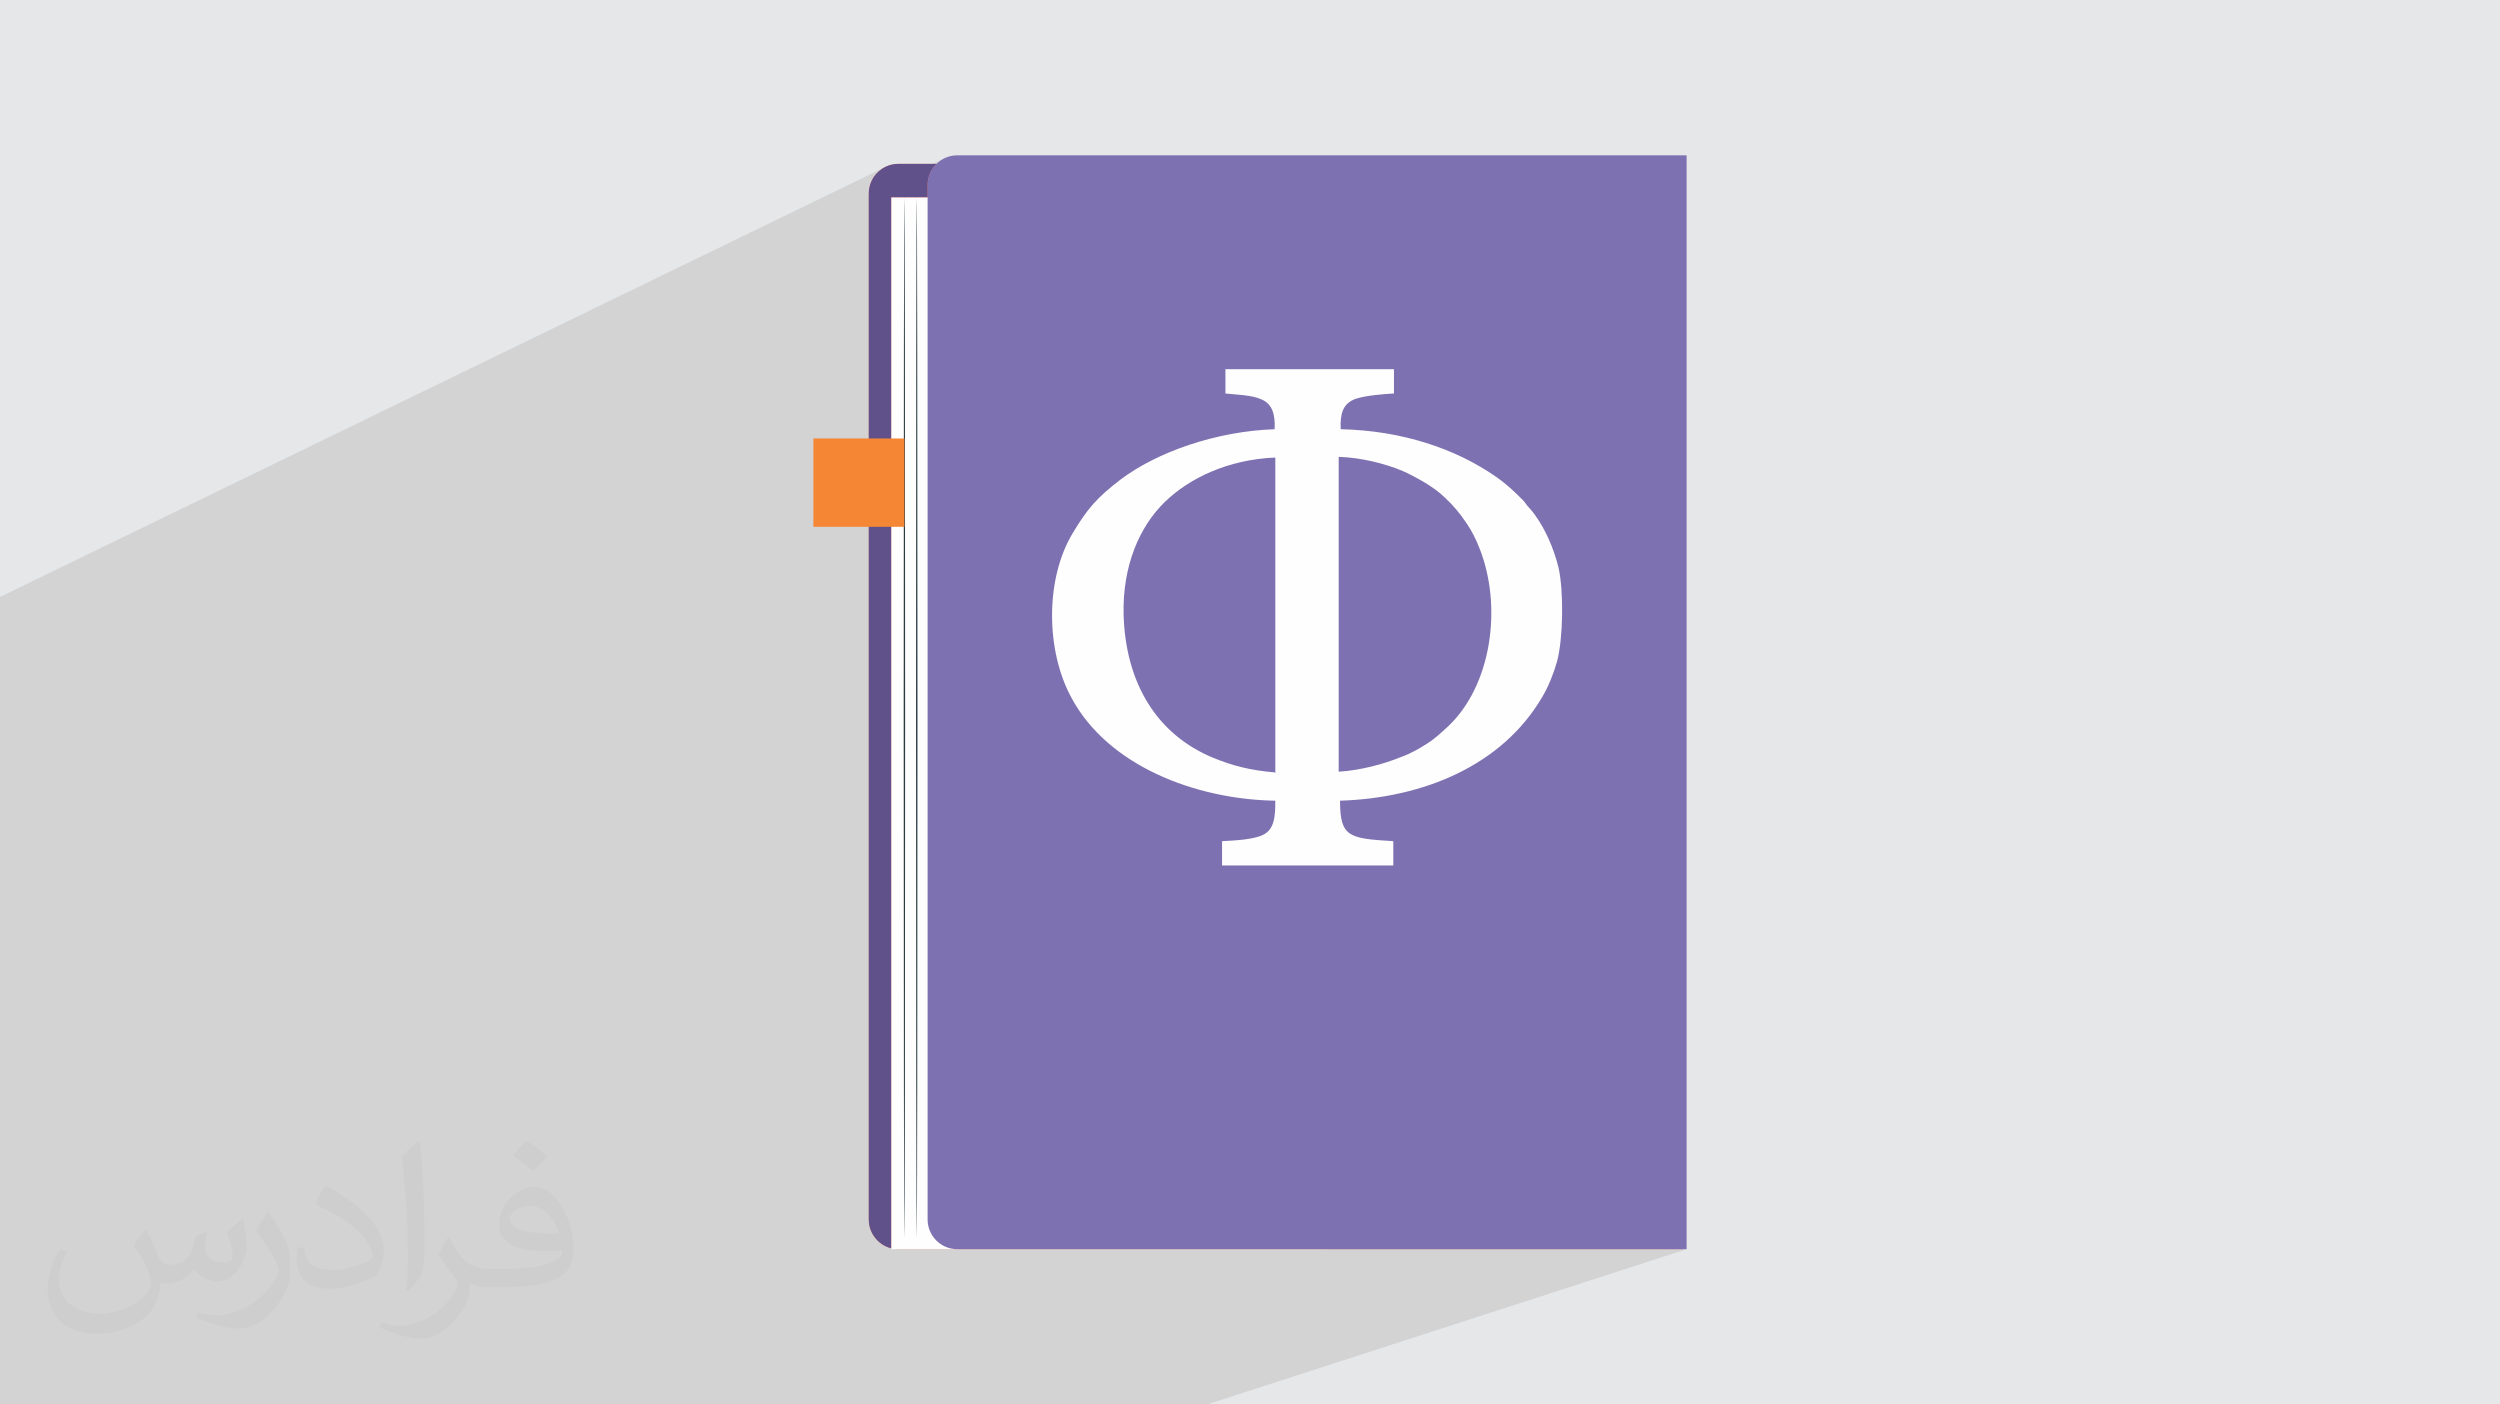 <?xml version="1.0" encoding="UTF-8"?>
<!DOCTYPE svg PUBLIC "-//W3C//DTD SVG 1.1//EN" "http://www.w3.org/Graphics/SVG/1.1/DTD/svg11.dtd">
<!-- Creator: CorelDRAW 2020 (64-Bit) -->
<svg xmlns="http://www.w3.org/2000/svg" xml:space="preserve" width="94.192mm" height="52.917mm" version="1.1" style="shape-rendering:geometricPrecision; text-rendering:geometricPrecision; image-rendering:optimizeQuality; fill-rule:evenodd; clip-rule:evenodd"
viewBox="0 0 9404.92 5283.66"
 xmlns:xlink="http://www.w3.org/1999/xlink"
 xmlns:xodm="http://www.corel.com/coreldraw/odm/2003">
 <defs>
  <style type="text/css">
   <![CDATA[
    .fil10 {fill:#FEFEFE}
    .fil0 {fill:#E6E7E8}
    .fil7 {fill:#7E71B1;fill-rule:nonzero}
    .fil5 {fill:#60518A;fill-rule:nonzero}
    .fil8 {fill:#2C3C43;fill-rule:nonzero}
    .fil3 {fill:#D9DAD9;fill-rule:nonzero}
    .fil4 {fill:#F3786E;fill-rule:nonzero}
    .fil9 {fill:#F58634;fill-rule:nonzero}
    .fil6 {fill:#FEFEFE;fill-rule:nonzero}
    .fil2 {fill:#373435;fill-opacity:0.031}
    .fil1 {fill:#2B2A29;fill-opacity:0.102}
   ]]>
  </style>
 </defs>
 <g id="Layer_x0020_1">
  <polygon class="fil0" points="-0,0 9404.92,0 9404.92,5283.66 -0,5283.66 "/>
  <polygon class="fil1" points="-0,4002.12 -0,3873.25 -0,3870.77 -0,3868.61 -0,3854.14 -0,3806.58 -0,3775.98 -0,3758.33 -0,3749.36 -0,3744.93 -0,3742.56 -0,3737.62 -0,3709.3 -0,3709.16 -0,3694.2 -0,3640.64 -0,3620.66 -0,3580.99 -0,3509.97 -0,3483.14 -0,3431.61 -0,3347.01 -0,3188.94 -0,3182.68 -0,3164.6 -0,3145.16 -0,3135.73 -0,3135.62 -0,3047.56 -0,3026.99 -0,2416.33 -0,2398.91 -0,2379.04 -0,2374.67 -0,2357.95 -0,2357.94 -0,2312.47 -0,2308.17 -0,2308.15 -0,2245.66 -0,2245.64 3326.81,629.92 3326.65,630.02 3326.81,629.94 3317.6,635.54 3308.99,641.97 3301.06,649.18 3293.84,657.12 3287.41,665.71 3281.82,674.92 3277.11,684.67 3277.11,684.69 3273.35,694.94 3273.35,694.96 3270.6,705.64 3270.6,705.66 3268.91,716.73 3268.91,716.75 3268.33,728.16 3268.33,728.18 3268.33,732.99 3548.12,597.78 3538.9,603.37 3530.31,609.81 3522.37,617.02 3515.16,624.95 3508.72,633.55 3503.13,642.77 3498.42,652.53 3494.66,662.8 3491.9,673.51 3490.22,684.6 3489.64,696.03 3489.64,742.91 3489.64,742.92 4991.16,742.92 4991.16,1547.32 5090.93,1504.1 5099.53,1500.54 5106.95,1498.25 5114.9,1496.12 5123.3,1494.18 5132.1,1492.37 5141.24,1490.72 5150.62,1489.22 5160.21,1487.84 5169.91,1486.59 5179.68,1485.46 5189.44,1484.44 5199.13,1483.52 5208.67,1482.71 5218.01,1481.98 5227.07,1481.33 5235.79,1480.76 5244.1,1480.25 4991.16,1589.48 4991.16,1735.32 5036.12,1716.11 5036.13,1718.66 5051.9,1719.37 5067.81,1720.54 5083.79,1722.12 5099.82,1724.13 5115.82,1726.52 5131.76,1729.27 5147.6,1732.37 5163.26,1735.77 5178.73,1739.49 5193.94,1743.47 5208.83,1747.71 5223.38,1752.19 5237.53,1756.86 5251.23,1761.72 5264.43,1766.75 5277.08,1771.92 5286.79,1776.37 5296.84,1781.16 5307.17,1786.27 5317.7,1791.66 5328.36,1797.31 5339.1,1803.22 5349.82,1809.34 5360.46,1815.67 5370.96,1822.18 5381.23,1828.84 5391.22,1835.63 5400.84,1842.54 5410.04,1849.54 5418.74,1856.6 5426.85,1863.71 5434.33,1870.84 5446.35,1882.27 5457.76,1893.78 5468.62,1905.48 5479.04,1917.45 5489.1,1929.77 5498.9,1942.53 5508.51,1955.83 5518.04,1969.76 5524.69,1979.72 5531.28,1990.49 5537.74,2001.9 5544.04,2013.83 5550.09,2026.11 5555.84,2038.6 5561.24,2051.14 5566.22,2063.61 5573.94,2084.27 5580.91,2105.37 5587.13,2126.85 5592.62,2148.66 5597.37,2170.77 5601.37,2193.14 5604.63,2215.74 5607.16,2238.5 5608.95,2261.41 5610,2284.4 5610.31,2307.47 5609.87,2330.54 5608.71,2353.59 5606.8,2376.57 5604.16,2399.46 5600.78,2422.19 5596.67,2444.74 5591.82,2467.07 5586.23,2489.12 5579.92,2510.87 5572.87,2532.27 5565.08,2553.28 5556.57,2573.87 5547.32,2593.99 5537.34,2613.6 5526.62,2632.65 5515.18,2651.13 5503.01,2668.97 5490.1,2686.13 5476.47,2702.59 5462.1,2718.29 5447.01,2733.21 5437.6,2741.77 5428.27,2750.3 5418.89,2758.75 5409.29,2767.13 5399.34,2775.39 5388.87,2783.51 5377.76,2791.43 5365.85,2799.16 5355.26,2805.81 5344.41,2812.4 5333.26,2818.86 5321.77,2825.16 5309.94,2831.21 5297.72,2836.97 5285.08,2842.37 4991.16,2957.06 4991.16,3031.63 5041.2,3012.22 5070.85,3010.93 5100.35,3008.97 5129.66,3006.34 5158.78,3003.03 5187.68,2999.04 5216.32,2994.36 5244.71,2988.99 5272.8,2982.93 5300.59,2976.18 5328.02,2968.73 5355.11,2960.58 5381.82,2951.72 5408.13,2942.16 4991.16,3103.01 4991.16,3255.71 5241.57,3255.71 4991.16,3350.43 4991.16,4699.39 6332.23,4699.39 6344.94,4699.39 4540.74,5283.66 4528.69,5283.66 3258.37,5283.66 1941.89,5283.66 1732.26,5283.66 1698.11,5283.66 1698.08,5283.66 1683.46,5283.66 1639.65,5283.66 1539.47,5283.66 1331.92,5283.66 1331.87,5283.66 -0,5283.66 -0,5238.33 -0,5029.16 -0,5028.5 -0,4982.02 -0,4981.8 -0,4967.97 -0,4950.78 -0,4904.72 -0,4904.69 -0,4904.62 -0,4894.93 -0,4887.38 -0,4866.28 -0,4798.68 -0,4795.65 -0,4668.67 -0,4347.09 -0,4289.06 -0,4252.25 -0,4141.15 -0,4140.5 -0,4123.88 -0,4088.1 "/>
  <path class="fil2" d="M548.54 4627.69c17.95,27.21 29.6,53.36 40.96,82.43 8.45,16.91 12.93,48.09 52.57,48.09 11.61,0 28.28,-3.42 43.06,-11.61 16.63,-8.73 29.32,-21.94 35.94,-42l15.85 -53.36 38.57 -19.02 2.64 2.64c-5.27,20.09 -6.59,39.36 -6.59,54.43 0,44.63 38.57,61.56 69.22,61.56 17.95,0 34.09,-8.73 34.09,-25.11 0,-21.13 -8.98,-57.06 -20.62,-89.29 17.95,-17.95 35.94,-35.94 56.53,-50.47l3.17 1.6c8.98,38.04 14,75.56 14,100.66 0,24.57 -10.83,51.79 -19.81,69.49 -18.49,34.87 -51.25,62.62 -90.87,62.62 -30.1,0 -63.65,-15.07 -86.66,-43.06l-1.32 0c-21.66,26.96 -55.22,51.25 -108.86,51.25l-16.63 0c-2.64,35.41 -10.29,60.49 -21.94,82.95 -31.95,62.34 -126.81,106.47 -216.1,106.47 -124.17,0 -186.51,-71.59 -186.51,-166.96 0,-58.91 19.27,-113.6 48.88,-152.42l24.29 10.04c-18.49,35.41 -30.91,68.68 -30.91,101.45 0,89.29 72.66,131.83 156.4,131.83 77.68,0 173.83,-49.41 191.28,-106.72 -6.59,-62.62 -30.1,-91.93 -66.04,-148.99 10.83,-19.02 24.83,-38.04 42.28,-58.38l3.17 0 0 0 0 0 -0.02 -0.09zm1432.13 -336.04c26.15,16.39 51.79,35.66 76.87,57.85 -14,19.81 -31.45,37.79 -53.11,53.64 -25.11,-20.34 -50.19,-37.79 -75.84,-56.27 17.42,-19.55 34.62,-38.29 52.04,-55.22l0 0 0 0 0 0 0 0 0 0 0.03 0zm13.47 244.11c-42.28,0 -76.87,27.75 -76.87,48.34 0,44.13 84.53,57.85 185.72,57.31 -12.68,-51.79 -57.06,-105.68 -108.86,-105.68l0.01 0.03zm-94.86 236.19c54.96,0 103.04,-1.6 139.74,-10.83 40.96,-10.29 75.56,-30.91 75.56,-45.17 0,-3.7 0,-8.19 -1.32,-11.89 -22.98,2.11 -49.41,2.11 -72.38,2.11 -74.49,0 -131.55,-16.91 -154.02,-58.66 -5.55,-11.61 -9.51,-24.57 -9.51,-39.36 0,-40.43 17.42,-79.79 48.09,-107 25.61,-22.45 53.89,-36.44 82.67,-36.44 52.04,0 93.51,41.75 122.57,107.54 15.85,35.94 26.68,77.4 26.68,129.72 0,34.87 -9.51,64.19 -31.17,85.85 -40.43,39.11 -114.92,53.89 -229.04,53.89l-51.79 0 0 0 -13.47 0c-28.28,0 -48.62,-5.02 -64.72,-17.42l-2.64 0c0.79,6.59 1.32,12.93 1.32,19.02 0,25.61 -8.45,58.38 -25.61,84.53 -50.72,75.3 -105.68,108.04 -153.24,108.04 -48.09,0 -107,-18.49 -160.11,-42.54l9.51 -18.49c17.17,7.13 40.96,11.89 73.7,11.89 85.85,0 198.66,-82.43 212.66,-163 -3.17,-6.59 -8.98,-15.32 -17.17,-24.57 -25.11,-29.85 -40.96,-54.68 -55.75,-80.83 12.68,-25.11 24.29,-45.17 35.13,-63.4l4.49 -0.53c36.72,74.77 69.99,117.55 144.23,117.55l11.61 0 0 0 53.89 0 0 0 0 0 0 0 0 0 0 0 0.09 0.01zm-371.98 79c6.34,-34.34 6.87,-72.91 6.87,-108.86l0 -53.36c0,-99.6 -12.68,-244.36 -22.98,-338.68 17.95,-19.27 43.06,-42 62.87,-57.31l5.81 1.6c13.47,118.62 16.63,256 16.63,383.06 0,33.3 -1.32,65.79 -4.49,89.55 -1.85,30.1 -19.27,52.83 -56.53,87.7l-8.19 -3.7zm-382.8 -157.19c1.85,46.77 24.83,83.49 105.15,83.49 49.93,0 92.19,-12.93 138.96,-35.13 8.45,-3.7 12.93,-8.73 12.93,-12.93 0,-29.32 -22.45,-68.15 -60.23,-103.55 -36.72,-33.3 -85.34,-62.62 -130.76,-82.18 -15.6,-6.59 -20.62,-13.47 -20.62,-20.09 0,-13.47 17.95,-41.75 32.77,-62.09l5.02 -0.53c52.04,27.21 110.17,67.64 153.24,112.53 39.11,41.47 63.4,83.49 63.4,129.19 0,33.81 -10.29,65.51 -26.96,95.11 -57.06,28.79 -117.83,50.72 -178.06,50.72 -73.17,0 -123.1,-34.34 -123.1,-114.92 0,-8.73 0,-22.19 3.17,-39.64l25.11 0 0 0 0 0 0 0 0 0 0 0 -0.02 0zm-132.37 -132.9l45.45 73.45c16.63,27.21 32.23,56.81 32.23,103.55l0 59.7c0,48.34 -30.91,100.13 -80.83,151.38 -39.11,34.62 -73.7,49.41 -105.68,49.41 -47.55,0 -101.98,-14.79 -164.85,-41.75l7.13 -18.49c19.81,5.27 42.79,9.77 71.06,9.77 90.36,-0.53 182.8,-66.57 225.08,-147.15 5.02,-9.26 6.87,-17.95 6.87,-24.04 0,-9.26 -5.02,-19.55 -8.98,-28.79 -22.98,-43.31 -48.62,-82.95 -76.87,-119.68 14.79,-23.25 29.6,-45.7 45.7,-67.9l3.7 0.53 0 0 0 0 0 0 0 0 0 0 -0.02 0.01z"/>
  <g id="_2798461604896">
   <path class="fil3" d="M3318.75 2303.54c-0.45,0.55 5.12,6.97 14.54,16.9 9.41,9.92 22.63,23.35 37.43,37.94 14.82,14.61 28.44,27.61 38.48,36.83 10.04,9.23 16.51,14.69 17.02,14.18 0.51,-0.51 -5.05,-6.9 -14.46,-16.82 -9.41,-9.93 -22.65,-23.39 -37.52,-38.03 -14.86,-14.63 -28.51,-27.67 -38.55,-36.9 -10.03,-9.23 -16.48,-14.66 -16.94,-14.1z"/>
   <path class="fil3" d="M3320.36 1688.66c0.56,0.46 6.98,-5.13 16.9,-14.55 9.92,-9.4 23.35,-22.62 37.95,-37.42 14.59,-14.83 27.6,-28.44 36.83,-38.49 9.22,-10.03 14.69,-16.51 14.18,-17.01 -0.51,-0.51 -6.9,5.05 -16.82,14.46 -9.93,9.4 -23.39,22.67 -38.03,37.52 -14.64,14.85 -27.67,28.5 -36.9,38.55 -9.23,10.03 -14.65,16.49 -14.11,16.94z"/>
   <path class="fil4" d="M3380.07 4699.39l2952.16 0 0 -4082.93 -2952.16 0c-61.72,0 -111.74,50.01 -111.74,111.72l0 3859.47c0,61.71 50.02,111.74 111.74,111.74z"/>
   <path class="fil5" d="M3353.22 4696.12l0 -3953.22 136.41 0 0 -46.9c0,-31.15 12.74,-59.31 33.3,-79.57l-142.86 0c-61.72,0 -111.74,50.01 -111.74,111.72l0 3859.47c0,52.45 36.15,96.47 84.89,108.49l0 0.01z"/>
   <polygon class="fil6" points="4991.16,4699.39 3353.22,4699.39 3353.22,742.92 4991.16,742.92 "/>
   <path class="fil7" d="M3601.38 4699.39l2743.57 0 0 -4115.1 -2743.57 0c-61.71,0 -111.74,50.03 -111.74,111.74l0 3891.62c0,61.71 50.03,111.74 111.74,111.74z"/>
   <path class="fil8" d="M3448.78 742.92c-1.5,0 -2.71,876.19 -2.71,1956.79 0,1080.97 1.21,1956.99 2.71,1956.99 1.49,0 2.72,-876.01 2.72,-1956.99 0,-1080.59 -1.23,-1956.79 -2.72,-1956.79z"/>
   <path class="fil8" d="M3402.35 742.92c-1.49,0 -2.7,876.19 -2.7,1956.79 0,1080.97 1.21,1956.99 2.7,1956.99 1.5,0 2.72,-876.01 2.72,-1956.99 0,-1080.59 -1.22,-1956.79 -2.72,-1956.79z"/>
   <polygon class="fil9" points="3402.35,1981.85 3059.97,1981.85 3059.97,1649.51 3402.35,1649.51 "/>
   <path class="fil10" d="M5036.13 1718.66c83.7,2.54 175.02,25.36 240.96,53.26 50.72,22.83 119.21,60.88 157.25,98.92 32.97,30.43 58.34,60.88 83.7,98.92 17.75,25.36 35.51,60.88 48.19,93.85 86.24,218.13 45.65,514.89 -119.21,669.61 -25.36,22.83 -48.19,45.65 -81.17,65.95 -27.9,17.75 -58.34,35.51 -93.85,48.19 -68.49,27.9 -154.72,50.72 -235.88,55.8l0 -1187.03 0.01 2.55zm-240.96 1187.03c-91.31,-7.61 -159.79,-25.36 -233.35,-55.8 -213.06,-88.78 -327.19,-284.08 -334.8,-535.18 -5.07,-187.7 60.88,-334.8 154.72,-426.11 91.31,-88.78 235.88,-159.79 415.97,-167.4l0 1187.03 -2.54 -2.55zm441.33 -1516.76l-626.49 0 0 91.31c43.11,5.07 98.92,5.07 136.96,22.83 40.58,17.75 50.72,58.34 48.19,111.6 -220.67,7.61 -443.87,86.24 -580.83,190.23 -86.24,65.95 -124.28,109.06 -180.09,202.91 -101.46,169.94 -101.46,438.8 -2.54,618.88 136.96,253.64 464.16,380.45 765.99,385.53 0,58.34 -2.54,109.06 -48.19,129.35 -38.04,17.75 -106.53,20.29 -152.18,22.83l0 91.31 644.24 0 0 -91.31c-167.4,-10.14 -200.38,-15.22 -200.38,-152.18 317.05,-10.14 611.26,-134.43 760.92,-390.6 22.83,-38.04 43.11,-88.78 55.8,-134.43 22.83,-86.24 25.36,-263.78 5.07,-352.56 -17.75,-71.02 -48.19,-142.03 -88.78,-197.84 -7.61,-10.14 -15.22,-20.29 -22.83,-27.9 -10.14,-10.14 -12.68,-17.75 -20.29,-25.36 -32.97,-32.97 -58.34,-58.34 -101.46,-88.78 -152.18,-106.53 -355.09,-175.02 -585.9,-180.09 -2.54,-58.34 7.61,-96.38 55.8,-114.14 38.04,-12.68 101.46,-17.75 144.57,-20.29l0 -91.31 -7.6 -0.01z"/>
  </g>
 </g>
</svg>
